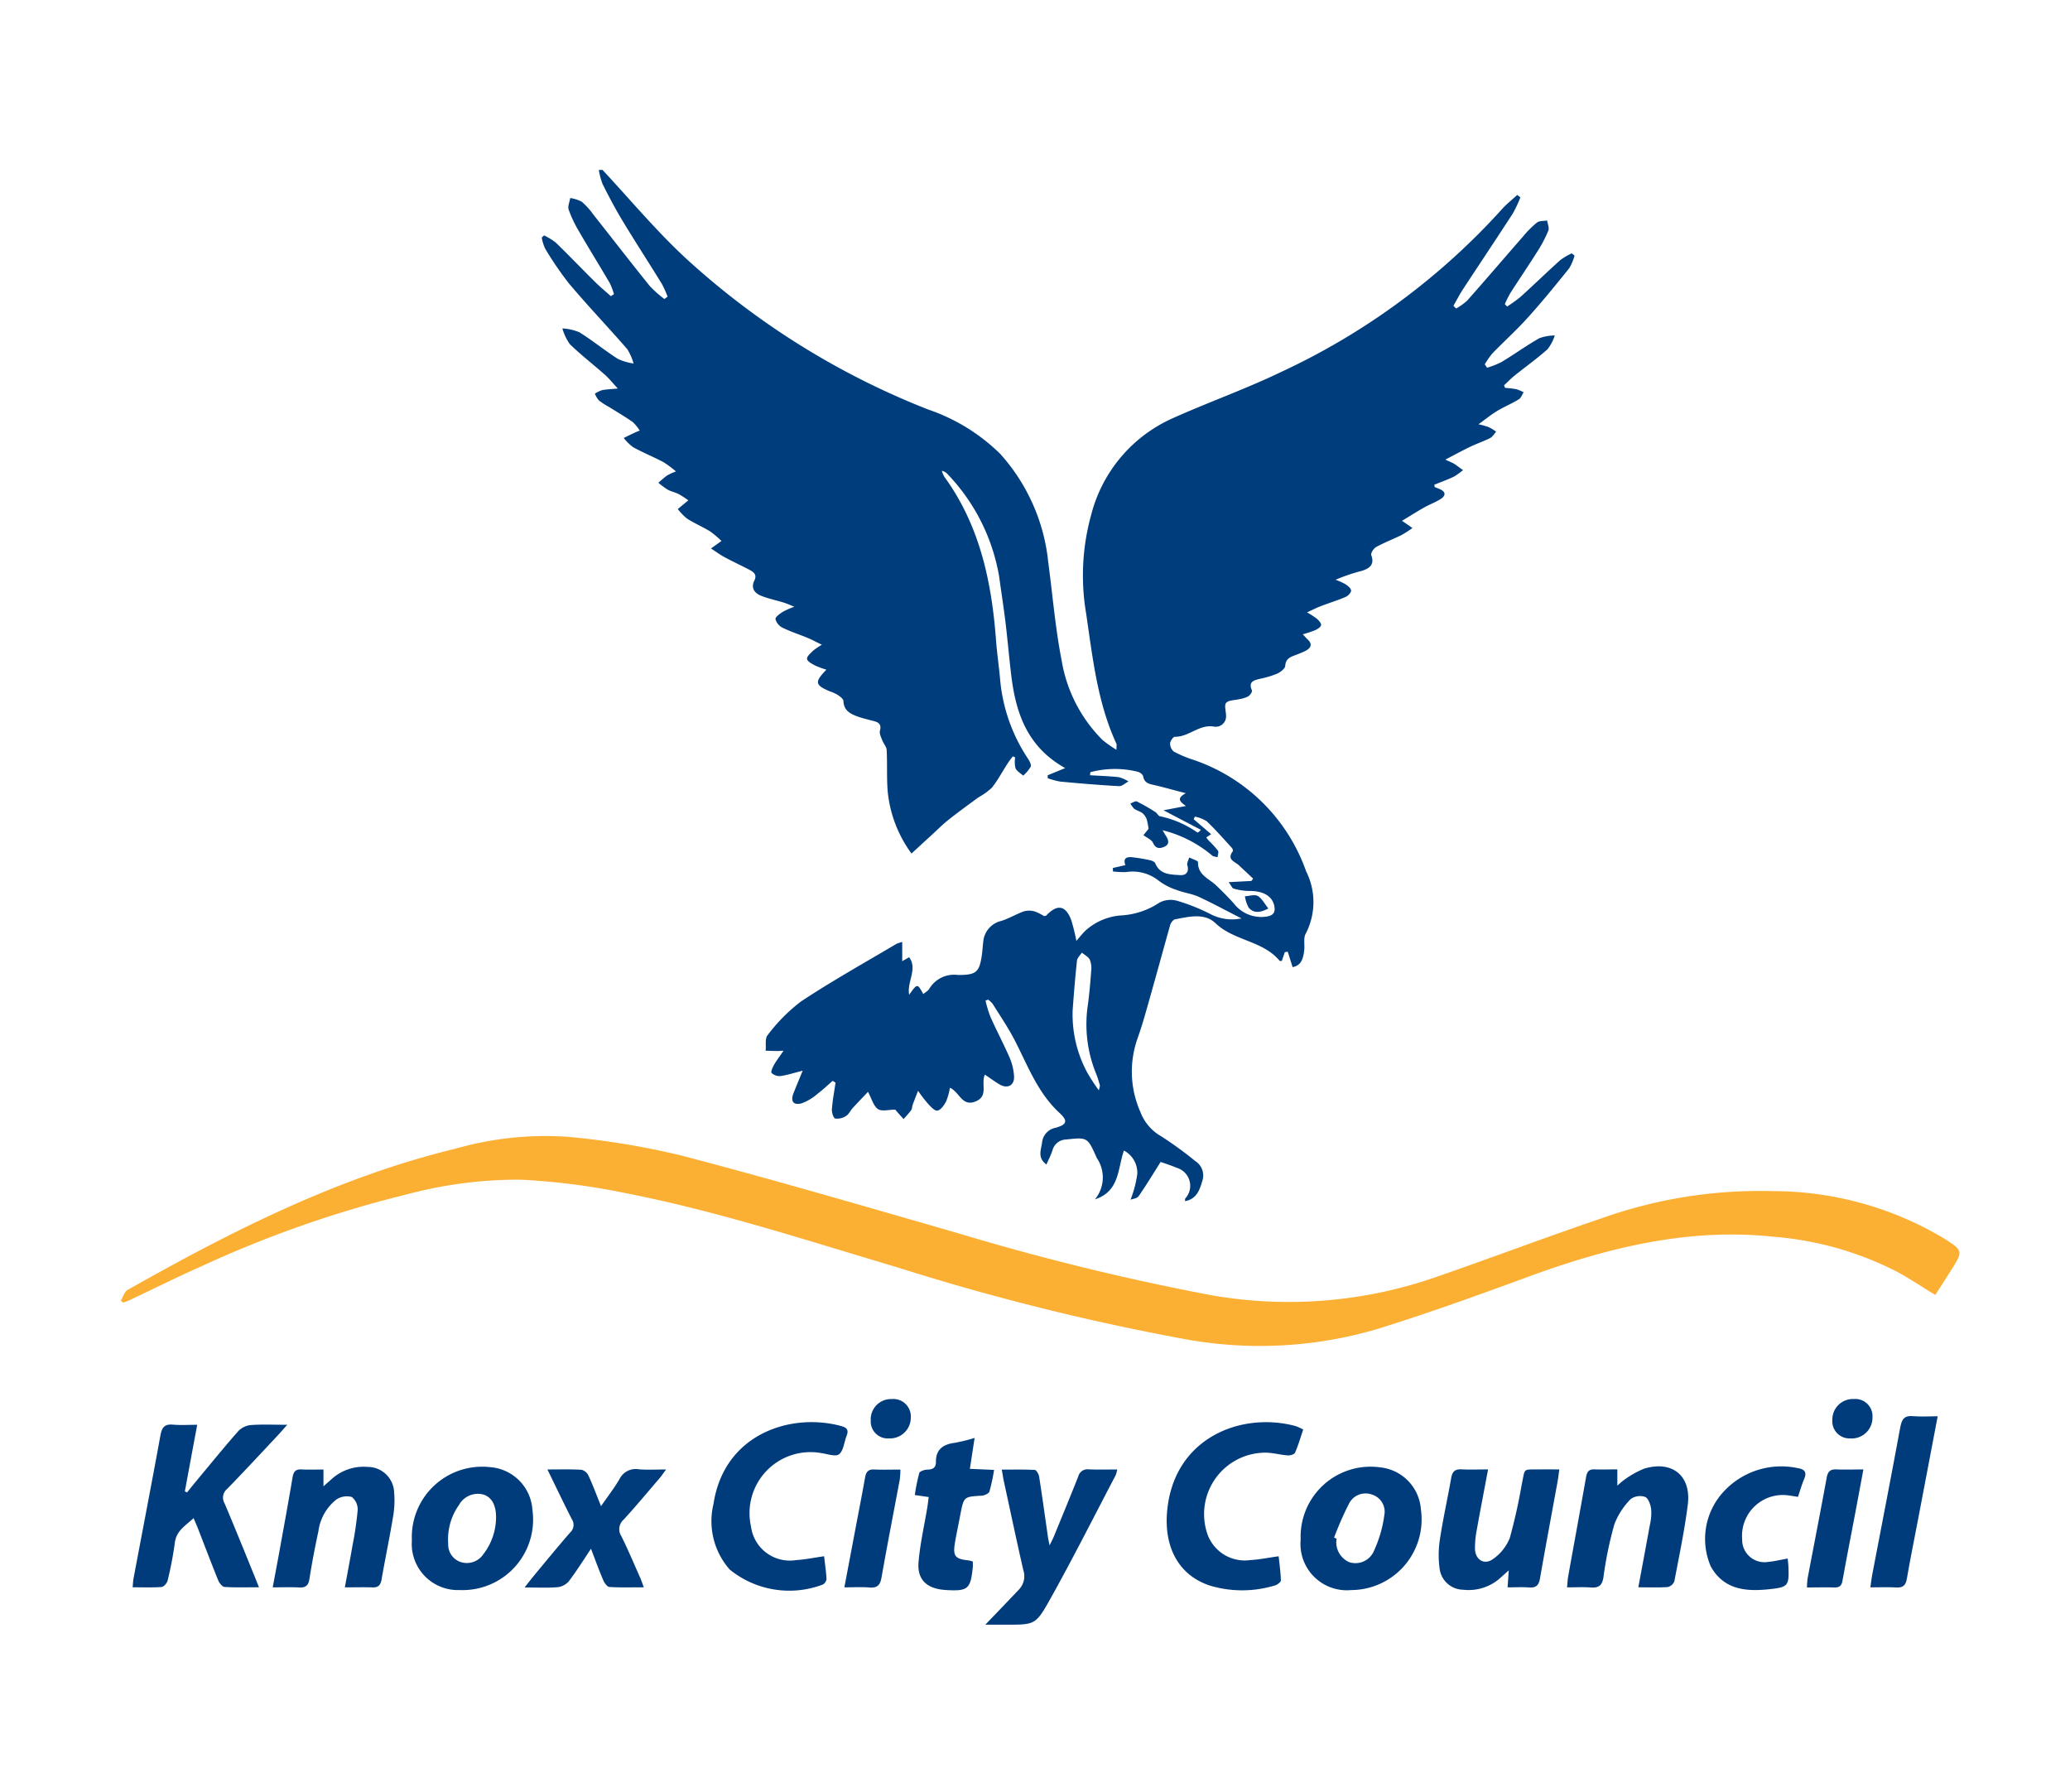 <svg xmlns="http://www.w3.org/2000/svg" width="134" height="116" viewBox="0 0 134 116">
  <g id="Knox-city-council" transform="translate(-6525.954 -2368.945)">
    <path id="Path_45457" data-name="Path 45457" d="M3.828,6.324c.047-.229.079-.292.066-.339-.074-.251-.145-.506-.244-.747A8.442,8.442,0,0,1,3.118.783c.1-.738.162-1.483.217-2.229a1.373,1.373,0,0,0-.1-.706c-.1-.186-.335-.3-.509-.445-.107.173-.293.335-.313.515-.115,1.063-.2,2.13-.28,3.194a7.9,7.9,0,0,0,.959,4.079,11.659,11.659,0,0,0,.741,1.133M-28.3-53.257c1.8,1.928,3.5,3.976,5.435,5.758a50.449,50.449,0,0,0,15.649,9.75,12.289,12.289,0,0,1,4.66,2.87,12.343,12.343,0,0,1,3.11,7.025c.284,2.116.455,4.255.866,6.346a9.442,9.442,0,0,0,2.648,5.15,7.867,7.867,0,0,0,.9.633c0-.243.023-.326,0-.385C3.737-18.779,3.43-21.665,3.01-24.519a14.691,14.691,0,0,1,.324-6.423,9.393,9.393,0,0,1,5.254-6.234c2.338-1.051,4.766-1.907,7.073-3.02A44.5,44.5,0,0,0,29.9-50.692c.3-.345.675-.633,1.011-.946.068.051.138.1.206.156a8.081,8.081,0,0,1-.494,1.047c-1.066,1.645-2.155,3.27-3.229,4.909-.222.341-.408.708-.612,1.063.057.057.114.116.17.175a3.654,3.654,0,0,0,.718-.509c1.217-1.374,2.411-2.772,3.62-4.155a6.4,6.4,0,0,1,.9-.9c.158-.123.434-.094.658-.133.031.22.15.477.077.656a8.3,8.3,0,0,1-.7,1.336c-.569.907-1.174,1.79-1.751,2.692a7.337,7.337,0,0,0-.365.726c.048.055.1.106.147.159a9.118,9.118,0,0,0,.867-.624c.868-.784,1.707-1.6,2.579-2.384a4.2,4.2,0,0,1,.739-.435c.06.047.122.1.181.143a3.288,3.288,0,0,1-.347.826c-.873,1.083-1.751,2.163-2.681,3.194-.729.81-1.544,1.541-2.3,2.324a4.994,4.994,0,0,0-.483.7c.049.073.1.145.15.217a5.756,5.756,0,0,0,.93-.366c.827-.5,1.617-1.07,2.458-1.548a2.976,2.976,0,0,1,.995-.173,2.915,2.915,0,0,1-.471.892c-.676.6-1.419,1.132-2.127,1.7-.242.194-.459.42-.685.63.02.057.041.113.065.169a6.546,6.546,0,0,1,.727.086,2.547,2.547,0,0,1,.473.2c-.1.158-.171.371-.319.46-.447.271-.938.474-1.385.742-.374.224-.71.5-1.217.868a5.154,5.154,0,0,1,.667.186,3.971,3.971,0,0,1,.477.292c-.129.142-.234.333-.393.415-.414.21-.858.357-1.276.557-.5.238-.983.507-1.62.836.314.152.458.2.581.281.194.125.373.271.56.4a4,4,0,0,1-.6.428c-.409.195-.837.348-1.257.518l.023.151c.116.047.234.09.349.141.4.178.351.431.05.625-.336.219-.723.356-1.075.554-.458.258-.9.54-1.439.864.292.2.433.3.678.467a7.492,7.492,0,0,1-.706.454c-.545.266-1.113.483-1.643.775-.162.088-.365.4-.319.525.236.638-.136.868-.614,1.02a11.523,11.523,0,0,0-1.695.575,4.131,4.131,0,0,1,.628.283c.156.1.371.27.375.413s-.2.35-.359.418c-.537.229-1.1.4-1.645.612-.256.1-.5.226-.848.384a5.628,5.628,0,0,1,.635.412c.125.11.292.289.274.414s-.226.256-.376.326a7.562,7.562,0,0,1-.807.267c.126.135.206.236.3.32.349.318.232.563-.124.754a6.163,6.163,0,0,1-.613.257c-.337.132-.666.222-.7.713-.009.182-.315.409-.534.509a6,6,0,0,1-1.1.328c-.407.1-.767.189-.52.753.037.083-.123.312-.245.387a2,2,0,0,1-.574.178c-.292.075-.681.055-.85.239-.138.152-.008.543-.008.828a.668.668,0,0,1-.8.706c-.951-.149-1.611.68-2.512.661-.106,0-.3.272-.308.423a.681.681,0,0,0,.239.536,7.388,7.388,0,0,0,1.165.5,11.728,11.728,0,0,1,7.4,7.253,4.425,4.425,0,0,1-.021,4.023c-.166.277-.062.708-.1,1.067-.076.72-.28,1.008-.754,1.111-.105-.332-.209-.667-.314-1-.064.011-.126.02-.19.029-.065.194-.132.386-.2.575-.063-.008-.121,0-.14-.018-1.083-1.31-2.942-1.279-4.148-2.431-.717-.681-1.722-.421-2.617-.251-.129.023-.276.232-.32.381C7.913-2.487,7.4-.6,6.863,1.274c-.164.584-.345,1.161-.548,1.733a6.449,6.449,0,0,0,.209,4.726A3.051,3.051,0,0,0,7.877,9.3a24.5,24.5,0,0,1,2.2,1.6,1.1,1.1,0,0,1,.449,1.28c-.172.585-.361,1.167-1.12,1.312.008-.076-.007-.14.019-.178a1.213,1.213,0,0,0-.562-1.984c-.386-.167-.79-.291-1.035-.378-.487.769-.933,1.511-1.428,2.22-.1.145-.381.168-.521.224a7.138,7.138,0,0,0,.436-1.66,1.62,1.62,0,0,0-.863-1.521c-.414,1.181-.27,2.636-1.877,3.159a2.231,2.231,0,0,0,.134-2.657.243.243,0,0,1-.028-.054C3.093,9.345,3.093,9.352,1.7,9.5a.936.936,0,0,0-.876.708c-.1.3-.243.574-.389.91C-.169,10.668.094,10.166.152,9.7a1.075,1.075,0,0,1,.877-.959c.715-.2.819-.44.27-.945C-.139,6.479-.776,4.7-1.637,3.041c-.417-.8-.93-1.555-1.409-2.323A1.486,1.486,0,0,0-3.339.446L-3.508.51A7.712,7.712,0,0,0-3.2,1.537c.4.9.866,1.777,1.261,2.684A3.631,3.631,0,0,1-1.662,5.39c.043.593-.4.847-.917.555C-2.9,5.763-3.2,5.531-3.552,5.3c-.268.612.261,1.393-.611,1.74s-1.018-.6-1.647-.891a4.3,4.3,0,0,1-.251.892c-.129.239-.346.556-.559.588-.188.03-.452-.273-.635-.471a9.521,9.521,0,0,1-.621-.81c-.117.3-.237.605-.35.912-.04.112-.032.254-.1.346-.145.2-.321.383-.486.573-.159-.179-.32-.356-.475-.535a.485.485,0,0,1-.057-.079c-.42,0-.875.135-1.127-.035-.29-.2-.4-.661-.646-1.115-.371.392-.688.717-.993,1.052-.15.163-.247.4-.425.506a1.032,1.032,0,0,1-.7.17c-.125-.035-.233-.4-.217-.607.043-.574.151-1.143.236-1.713-.063-.043-.124-.082-.186-.122-.318.274-.62.569-.955.819a3.362,3.362,0,0,1-1.055.639c-.553.14-.731-.14-.518-.678.177-.443.36-.885.587-1.436-.56.142-.993.284-1.438.348a.755.755,0,0,1-.576-.2c-.064-.068.066-.365.16-.529.16-.281.36-.539.615-.911-.247.012-.322.02-.4.018-.253,0-.507-.012-.76-.018.036-.343-.055-.792.128-1.008A11.1,11.1,0,0,1-15.446.56c2-1.323,4.1-2.494,6.17-3.722A1.99,1.99,0,0,1-8.9-3.284v1.241l.448-.256c.564.764-.151,1.567,0,2.432.531-.745.531-.745.915-.049.141-.12.314-.207.393-.348A1.869,1.869,0,0,1-5.294-1.15c1.217,0,1.4-.173,1.564-1.4.031-.239.04-.482.072-.722A1.513,1.513,0,0,1-2.492-4.648c.5-.151.964-.442,1.463-.618a1.275,1.275,0,0,1,.689,0,3.038,3.038,0,0,1,.625.308C.353-4.98.4-4.977.428-5c.709-.761,1.265-.66,1.622.324a12.924,12.924,0,0,1,.323,1.32c.23-.263.394-.478.585-.662A3.862,3.862,0,0,1,5.2-5a4.992,4.992,0,0,0,2.551-.833,1.559,1.559,0,0,1,1.209-.1,12.356,12.356,0,0,1,2.122.858,3.023,3.023,0,0,0,1.979.264c-1.024-.521-1.882-.989-2.77-1.4-.443-.2-.95-.257-1.407-.435a3.96,3.96,0,0,1-1.2-.621,2.687,2.687,0,0,0-2.1-.541,7.315,7.315,0,0,1-.841-.04c0-.075-.006-.152-.009-.227l.81-.186c-.177-.507.148-.549.521-.5a10.261,10.261,0,0,1,1.072.183c.126.027.3.1.343.2.31.747,1,.722,1.614.765.352.026.6-.188.461-.642-.044-.141.077-.332.123-.5.17.075.343.144.51.226a.13.13,0,0,1,.06.1c-.01.814.715,1.042,1.174,1.482.392.376.779.76,1.142,1.165a2.239,2.239,0,0,0,2.145.848c.459-.076.562-.327.467-.728-.15-.625-.763-.946-1.648-.925a3.876,3.876,0,0,1-.98-.156c-.087-.022-.141-.177-.315-.415l1.47-.077c.037-.051.075-.1.112-.152L12.9-8.245c-.261-.246-.814-.364-.4-.913.027-.037-.012-.166-.059-.215-.534-.584-1.056-1.181-1.629-1.726a2.246,2.246,0,0,0-.767-.3l-.082.164,1.134.972c-.14.093-.218.144-.313.209a2.126,2.126,0,0,0,.142.191,6.73,6.73,0,0,1,.612.667c.064.091-.015.281-.028.426-.122-.039-.279-.041-.359-.121a7.919,7.919,0,0,0-3.2-1.628c.124.208.168.286.218.362.171.265.261.546-.1.707-.285.124-.559.148-.737-.257-.09-.2-.386-.319-.618-.493l.331-.406a3.834,3.834,0,0,0-.121-.625.93.93,0,0,0-.275-.395c-.157-.12-.371-.166-.531-.282a1.365,1.365,0,0,1-.246-.343c.14-.048.32-.177.414-.131a13.034,13.034,0,0,1,1.2.686c.116.072.2.269.31.275a6.542,6.542,0,0,1,2.4,1.042c.043.021.111-.018.236-.167-.77-.4-1.538-.8-2.416-1.265l1.451-.276c-.359-.256-.659-.48-.006-.828-.784-.2-1.4-.378-2.02-.521-.345-.079-.669-.129-.745-.575-.021-.115-.2-.249-.339-.29a6.15,6.15,0,0,0-3.083.028c0,.064-.01.13-.015.195.619.039,1.243.055,1.857.125a2.294,2.294,0,0,1,.631.275c-.2.107-.413.317-.609.305-1.271-.068-2.536-.177-3.8-.293a5.039,5.039,0,0,1-.819-.219c0-.064,0-.128-.006-.191L1.65-14.54c-2.471-1.381-3.2-3.582-3.494-6.02-.138-1.142-.234-2.289-.373-3.431-.119-.982-.275-1.96-.407-2.939a12.651,12.651,0,0,0-3.319-6.616.688.688,0,0,0-.395-.236,1.966,1.966,0,0,0,.159.378c2.3,3.159,3.07,6.8,3.352,10.6.065.846.189,1.687.265,2.531A10.96,10.96,0,0,0-.781-15.183c.106.162.249.4.2.545a2.308,2.308,0,0,1-.489.585c-.175-.16-.416-.289-.5-.488a1.8,1.8,0,0,1-.02-.693c-.049-.023-.1-.044-.152-.065-.113.152-.235.3-.339.461-.337.525-.631,1.083-1.016,1.568a4.306,4.306,0,0,1-.873.625c-.657.484-1.32.962-1.958,1.47-.4.322-.767.694-1.15,1.043S-7.875-9.4-8.3-9.012a8.118,8.118,0,0,1-1.542-4.035c-.07-.882-.019-1.774-.064-2.66-.011-.214-.2-.413-.284-.629-.075-.2-.2-.434-.154-.613.1-.368-.023-.534-.355-.623-.351-.1-.708-.172-1.048-.294-.486-.172-.936-.378-.96-1.023-.006-.14-.233-.294-.385-.4a2.66,2.66,0,0,0-.5-.222c-.952-.4-1-.6-.215-1.4a5.765,5.765,0,0,1-.734-.27c-.2-.107-.49-.253-.519-.418s.226-.375.385-.535a4.014,4.014,0,0,1,.574-.389c-.379-.183-.646-.332-.926-.447-.54-.223-1.1-.4-1.624-.66a.874.874,0,0,1-.454-.555c-.016-.138.283-.342.471-.47a5.227,5.227,0,0,1,.753-.331c-.31-.122-.492-.206-.682-.265-.482-.149-.98-.252-1.448-.434-.442-.171-.707-.5-.459-1,.178-.364-.035-.536-.294-.676-.534-.283-1.085-.535-1.619-.822-.289-.152-.553-.35-.895-.573l.678-.487a6.614,6.614,0,0,0-.744-.624c-.483-.293-1.007-.518-1.483-.82a3.6,3.6,0,0,1-.6-.62c.2-.167.4-.335.681-.564a6.378,6.378,0,0,0-.614-.4c-.232-.119-.5-.17-.727-.294a5.294,5.294,0,0,1-.6-.446c.189-.159.369-.331.569-.471a3.852,3.852,0,0,1,.571-.261,6.749,6.749,0,0,0-.816-.605c-.642-.338-1.318-.612-1.954-.962a3.061,3.061,0,0,1-.612-.6c.239-.115.479-.232.719-.345.07-.035.145-.062.317-.132a2.7,2.7,0,0,0-.448-.549c-.493-.346-1.016-.653-1.528-.973a5.108,5.108,0,0,1-.661-.423,1.586,1.586,0,0,1-.266-.442A1.831,1.831,0,0,1-28.339-39c.268-.057.547-.063,1.028-.11-.356-.381-.569-.654-.826-.882-.756-.668-1.557-1.289-2.28-1.989A3.3,3.3,0,0,1-30.9-43a3.4,3.4,0,0,1,1.1.249c.855.534,1.641,1.177,2.488,1.722a3.771,3.771,0,0,0,1.019.3,3.4,3.4,0,0,0-.408-.93c-1.233-1.419-2.529-2.779-3.742-4.212a21.1,21.1,0,0,1-1.57-2.292,2.775,2.775,0,0,1-.222-.713c.048-.048.1-.1.148-.144a4.092,4.092,0,0,1,.761.465c.867.841,1.7,1.716,2.565,2.569.32.315.668.6,1,.9l.2-.134a4.363,4.363,0,0,0-.273-.718c-.652-1.114-1.336-2.212-1.982-3.329a8.183,8.183,0,0,1-.676-1.417c-.075-.214.059-.5.1-.755a2.34,2.34,0,0,1,.741.237,4.437,4.437,0,0,1,.731.8c1.228,1.554,2.437,3.119,3.68,4.661a7.317,7.317,0,0,0,.945.839c.068-.053.138-.1.206-.158a6.987,6.987,0,0,0-.375-.828c-.836-1.359-1.708-2.7-2.532-4.062-.47-.776-.895-1.582-1.3-2.393a4.608,4.608,0,0,1-.245-.915Z" transform="translate(6593.259 2433.202)" fill="#003d7d"/>
    <path id="Path_45458" data-name="Path 45458" d="M0,1.134C.145.9.233.556.444.437c6.749-3.814,13.639-7.31,21.239-9.145a21.18,21.18,0,0,1,7.2-.769A50.649,50.649,0,0,1,36.34-8.249c5.973,1.565,11.9,3.3,17.838,5.009A160.593,160.593,0,0,0,70.581.778,29.007,29.007,0,0,0,85.368-.475C88.9-1.7,92.392-3.025,95.931-4.222a30.514,30.514,0,0,1,11-1.735,21.613,21.613,0,0,1,11.025,3.02c1.328.84,1.327.842.506,2.139-.332.526-.672,1.048-1,1.562-.886-.538-1.7-1.091-2.572-1.553a21.2,21.2,0,0,0-7.878-2.215c-5.57-.593-10.819.717-15.986,2.621C87.808.8,84.575,1.965,81.3,2.98a26.893,26.893,0,0,1-12.471.631A153.362,153.362,0,0,1,50.274-1.024c-5.866-1.74-11.685-3.656-17.7-4.825A44.553,44.553,0,0,0,25.862-6.7a27.965,27.965,0,0,0-7.3.942A73.409,73.409,0,0,0,5.2-1.083C3.648-.393,2.128.363.594,1.089c-.139.065-.289.113-.432.17L0,1.134" transform="translate(6533.771 2452)" fill="#fbaf33"/>
    <path id="Path_45459" data-name="Path 45459" d="M.868,1.118c-.83,0-1.533.025-2.232-.022C-1.512,1.087-1.7.842-1.772.664c-.447-1.1-.867-2.215-1.3-3.325-.079-.2-.169-.4-.29-.695-.534.494-1.124.814-1.217,1.6A23.031,23.031,0,0,1-5.046.684c-.038.166-.242.4-.386.415-.6.047-1.2.02-1.877.02.022-.232.026-.4.057-.571C-6.67-2.542-6.073-5.63-5.508-8.727c.094-.514.282-.733.821-.681.475.044.959.009,1.557.009-.279,1.5-.539,2.9-.8,4.311.048.021.1.045.143.067.235-.291.47-.584.709-.872.865-1.037,1.717-2.089,2.611-3.1a1.3,1.3,0,0,1,.807-.388C1.058-9.436,1.781-9.4,2.7-9.4c-.3.335-.473.537-.656.731C.968-7.523-.1-6.367-1.2-5.241a.722.722,0,0,0-.166.91C-.734-2.846-.132-1.349.477.145.592.421.7.7.868,1.118" transform="translate(6541.85 2470.566)" fill="#003c7c"/>
    <path id="Path_45460" data-name="Path 45460" d="M.938.051C.761.57.617,1.071.409,1.547c-.047.111-.31.19-.468.178-.479-.035-.957-.172-1.436-.178A3.976,3.976,0,0,0-5.246,6.865,2.562,2.562,0,0,0-2.492,8.5c.581-.032,1.157-.153,1.84-.246.053.507.129,1.036.143,1.565,0,.1-.22.276-.367.317a7.268,7.268,0,0,1-4.239.011C-7.037,9.51-8.045,7.8-7.883,5.489-7.541.617-3.109-1.136.455-.171A3.5,3.5,0,0,1,.938.051" transform="translate(6609.379 2461.424)" fill="#003c7c"/>
    <path id="Path_45461" data-name="Path 45461" d="M.77.921C.83,1.444.9,1.922.927,2.4a.484.484,0,0,1-.239.352A6.118,6.118,0,0,1-5.34,1.782,4.729,4.729,0,0,1-6.389-2.471C-5.7-7.016-1.352-8.4,1.9-7.5c.338.093.474.256.332.612-.167.412-.2.973-.491,1.206C1.506-5.5.959-5.71.552-5.762A3.945,3.945,0,0,0-3.965-1.023,2.534,2.534,0,0,0-1.043,1.17C-.466,1.134.109,1.015.77.921" transform="translate(6578.532 2468.755)" fill="#003c7c"/>
    <path id="Path_45462" data-name="Path 45462" d="M.578.357C.6-.485.316-1.008-.216-1.192a1.4,1.4,0,0,0-1.607.671,3.847,3.847,0,0,0-.695,2.509,1.19,1.19,0,0,0,.85,1.195A1.29,1.29,0,0,0-.233,2.65,3.909,3.909,0,0,0,.578.357M-4.868,1.763A4.552,4.552,0,0,1,.19-2.972,2.959,2.959,0,0,1,2.933-.217a4.564,4.564,0,0,1-4.708,5.2A2.986,2.986,0,0,1-4.868,1.763" transform="translate(6557.486 2466.881)" fill="#003c7c"/>
    <path id="Path_45463" data-name="Path 45463" d="M.23.487C.282.511.337.532.392.556a1.4,1.4,0,0,0,.83,1.525,1.3,1.3,0,0,0,1.6-.762,8.033,8.033,0,0,0,.66-2.281A1.159,1.159,0,0,0,2.673-2.3a1.2,1.2,0,0,0-1.464.562A21.224,21.224,0,0,0,.23.487M-1.933.609A4.53,4.53,0,0,1,3.224-4.059,2.949,2.949,0,0,1,5.851-1.33,4.573,4.573,0,0,1,1.337,3.883,3,3,0,0,1-1.933.609" transform="translate(6612.085 2467.982)" fill="#003c7c"/>
    <path id="Path_45464" data-name="Path 45464" d="M.339,0C.077,1.4-.175,2.7-.408,4a5.94,5.94,0,0,0-.1,1.141c.013.693.594,1.07,1.153.669a3.014,3.014,0,0,0,1.1-1.372A35.475,35.475,0,0,0,2.519.97C2.757-.13,2.549.018,3.69,0c.4-.006.792,0,1.261,0-.046.32-.067.535-.106.747C4.463,2.852,4.067,4.954,3.7,7.06c-.078.452-.266.616-.715.581s-.878-.007-1.382-.007c.025-.368.046-.66.076-1.1-.228.2-.364.326-.5.445a3.065,3.065,0,0,1-2.451.808A1.559,1.559,0,0,1-2.8,6.4,6.529,6.529,0,0,1-2.78,4.539c.2-1.335.5-2.656.732-3.987.074-.423.257-.582.684-.557C-.827.024-.286,0,.339,0" transform="translate(6621.944 2464.056)" fill="#003c7c"/>
    <path id="Path_45465" data-name="Path 45465" d="M.49.83C.755-.594,1-1.9,1.237-3.206a3.3,3.3,0,0,0,.084-1.019c-.04-.289-.176-.7-.385-.793A1.031,1.031,0,0,0,0-4.884,4.682,4.682,0,0,0-1.06-3.25,24.091,24.091,0,0,0-1.768.179c-.086.559-.328.7-.835.662C-3.08.806-3.565.834-4.124.834c.029-.288.034-.5.072-.706.385-2.144.78-4.286,1.159-6.432.058-.326.169-.514.538-.5.478.02.96,0,1.486,0v1.056a4.708,4.708,0,0,1,.477-.4,6.086,6.086,0,0,1,1.254-.7C2.675-7.4,3.928-6.4,3.692-4.52c-.209,1.66-.554,3.3-.867,4.947a.608.608,0,0,1-.418.385C1.809.858,1.2.83.49.83" transform="translate(6631.52 2470.856)" fill="#003c7c"/>
    <path id="Path_45466" data-name="Path 45466" d="M.5.829c.178-.969.348-1.853.5-2.736a21.482,21.482,0,0,0,.33-2.269,1.034,1.034,0,0,0-.381-.845,1.219,1.219,0,0,0-.993.161A3.119,3.119,0,0,0-1.212-2.8C-1.434-1.779-1.631-.749-1.793.287c-.068.44-.262.573-.68.549C-3.01.806-3.548.829-4.169.829-4-.087-3.845-.894-3.7-1.7c.276-1.529.559-3.055.813-4.587.063-.364.19-.539.578-.518.459.025.92.006,1.425.006v1.086c.238-.213.377-.332.515-.454a3.066,3.066,0,0,1,2.339-.8A1.711,1.711,0,0,1,3.689-5.338a6.165,6.165,0,0,1-.063,1.565C3.4-2.4,3.112-1.04,2.874.331c-.066.37-.225.518-.6.5C1.716.813,1.154.829.5.829" transform="translate(6547.778 2470.861)" fill="#003c7c"/>
    <path id="Path_45467" data-name="Path 45467" d="M0,1.067C.757.276,1.483-.473,2.2-1.234a1.248,1.248,0,0,0,.257-1.237C2.019-4.379,1.617-6.3,1.2-8.209c-.045-.214-.077-.431-.136-.76.752,0,1.448-.018,2.139.02.106.007.256.276.281.439.206,1.316.387,2.636.577,3.954.017.113.045.222.1.492.135-.286.215-.431.277-.584C4.968-5.937,5.5-7.225,6.013-8.52a.617.617,0,0,1,.671-.467c.6.026,1.194.008,1.854.008a2.215,2.215,0,0,1-.1.371C7.02-5.909,5.653-3.183,4.163-.526c-.917,1.64-1,1.593-2.891,1.593Z" transform="translate(6589.739 2473.038)" fill="#003c7c"/>
    <path id="Path_45468" data-name="Path 45468" d="M.157,0C1,0,1.687-.022,2.368.021A.691.691,0,0,1,2.816.4c.283.616.521,1.256.811,1.975.439-.635.858-1.172,1.2-1.758A1.163,1.163,0,0,1,6.068-.012C6.6.035,7.149,0,7.839,0c-.187.254-.289.411-.408.55-.775.9-1.535,1.822-2.344,2.7a.819.819,0,0,0-.142,1.07c.43.869.806,1.763,1.2,2.648.082.179.142.365.253.66-.8,0-1.518.023-2.23-.022-.145-.009-.323-.268-.4-.447-.276-.644-.515-1.307-.791-2.027-.5.75-.935,1.448-1.431,2.1a1.125,1.125,0,0,1-.728.387c-.653.055-1.311.019-2.14.019.276-.348.441-.565.613-.772C.067,5.928.834,4.991,1.631,4.078a.664.664,0,0,0,.107-.858C1.218,2.2.727,1.168.157,0" transform="translate(6561.234 2464.059)" fill="#003c7c"/>
    <path id="Path_45469" data-name="Path 45469" d="M.4.849c0,.156.008.256,0,.356C.252,2.639.089,2.777-1.353,2.691c-1.221-.074-1.862-.663-1.76-1.819.1-1.18.371-2.347.565-3.52.036-.214.059-.431.093-.678-.305-.044-.558-.082-.9-.13a11.94,11.94,0,0,1,.288-1.423c.038-.122.346-.22.531-.222.348-.007.549-.129.546-.482-.006-.829.465-1.157,1.222-1.253A11.9,11.9,0,0,0,.516-7.152c-.109.7-.2,1.321-.308,2,.53.023,1,.045,1.568.068a11.9,11.9,0,0,1-.3,1.4c-.046.135-.326.261-.507.27-1.147.07-1.147.059-1.37,1.186C-.516-1.606-.65-1-.755-.379-.9.5-.756.684.13.775A2.471,2.471,0,0,1,.4.849" transform="translate(6588.529 2469.17)" fill="#003c7c"/>
    <path id="Path_45470" data-name="Path 45470" d="M.57.63c.019.2.036.336.043.473.059,1.326,0,1.389-1.35,1.524C-2.224,2.774-3.6,2.6-4.412,1.139a4.5,4.5,0,0,1,.76-4.757,5.073,5.073,0,0,1,4.887-1.6c.45.069.58.273.4.7-.156.368-.266.756-.4,1.156-.213-.032-.387-.064-.56-.087A2.642,2.642,0,0,0-2.378-.618,1.445,1.445,0,0,0-.688.847C-.29.813.1.713.57.63" transform="translate(6641.11 2469.194)" fill="#003c7c"/>
    <path id="Path_45471" data-name="Path 45471" d="M.462,0C.028,2.29-.382,4.444-.794,6.6c-.248,1.3-.515,2.609-.741,3.919-.074.42-.245.587-.676.562-.538-.031-1.078-.008-1.683-.008.044-.317.067-.552.111-.781.613-3.207,1.24-6.41,1.83-9.619.1-.515.286-.731.821-.681C-.636.036-.134,0,.462,0" transform="translate(6650.927 2460.616)" fill="#003c7c"/>
    <path id="Path_45472" data-name="Path 45472" d="M.388,0C.2,1.018.033,1.907-.134,2.8-.411,4.262-.7,5.728-.964,7.2c-.058.326-.195.446-.517.439-.578-.015-1.159,0-1.783,0a5.577,5.577,0,0,1,.036-.562c.414-2.182.842-4.362,1.241-6.545.072-.4.233-.553.633-.533C-.814.02-.272,0,.388,0" transform="translate(6646.191 2464.057)" fill="#003c7c"/>
    <path id="Path_45473" data-name="Path 45473" d="M0,.811C.244-.477.465-1.64.684-2.8s.451-2.334.657-3.5c.063-.351.2-.537.588-.518.54.025,1.082.006,1.7.006a6.041,6.041,0,0,1-.04.637C3.194-4.067,2.78-1.952,2.406.171,2.32.662,2.133.866,1.62.822,1.125.778.623.811,0,.811" transform="translate(6580.613 2470.878)" fill="#003c7c"/>
    <path id="Path_45474" data-name="Path 45474" d="M.276.127a1.345,1.345,0,0,1-1.45,1.355A1.11,1.11,0,0,1-2.321.286,1.327,1.327,0,0,1-.935-1.067,1.113,1.113,0,0,1,.276.127" transform="translate(6646.891 2460.567)" fill="#003c7c"/>
    <path id="Path_45475" data-name="Path 45475" d="M.126.27A1.1,1.1,0,0,1-1.061-.892,1.314,1.314,0,0,1,.3-2.275,1.13,1.13,0,0,1,1.532-1.082,1.345,1.345,0,0,1,.126.27" transform="translate(6583.382 2461.777)" fill="#003c7c"/>
    <path id="Path_45476" data-name="Path 45476" d="M.161.091C-.392.383-.8.4-1.112.035A2.1,2.1,0,0,1-1.353-.7c.283-.015.621-.133.83-.018.264.147.424.484.684.805" transform="translate(6607.898 2427.658)" fill="#003d7d"/>
    <rect id="Rectangle_1646" data-name="Rectangle 1646" width="134" height="116" transform="translate(6525.954 2368.945)" fill="none"/>
  </g>
</svg>
